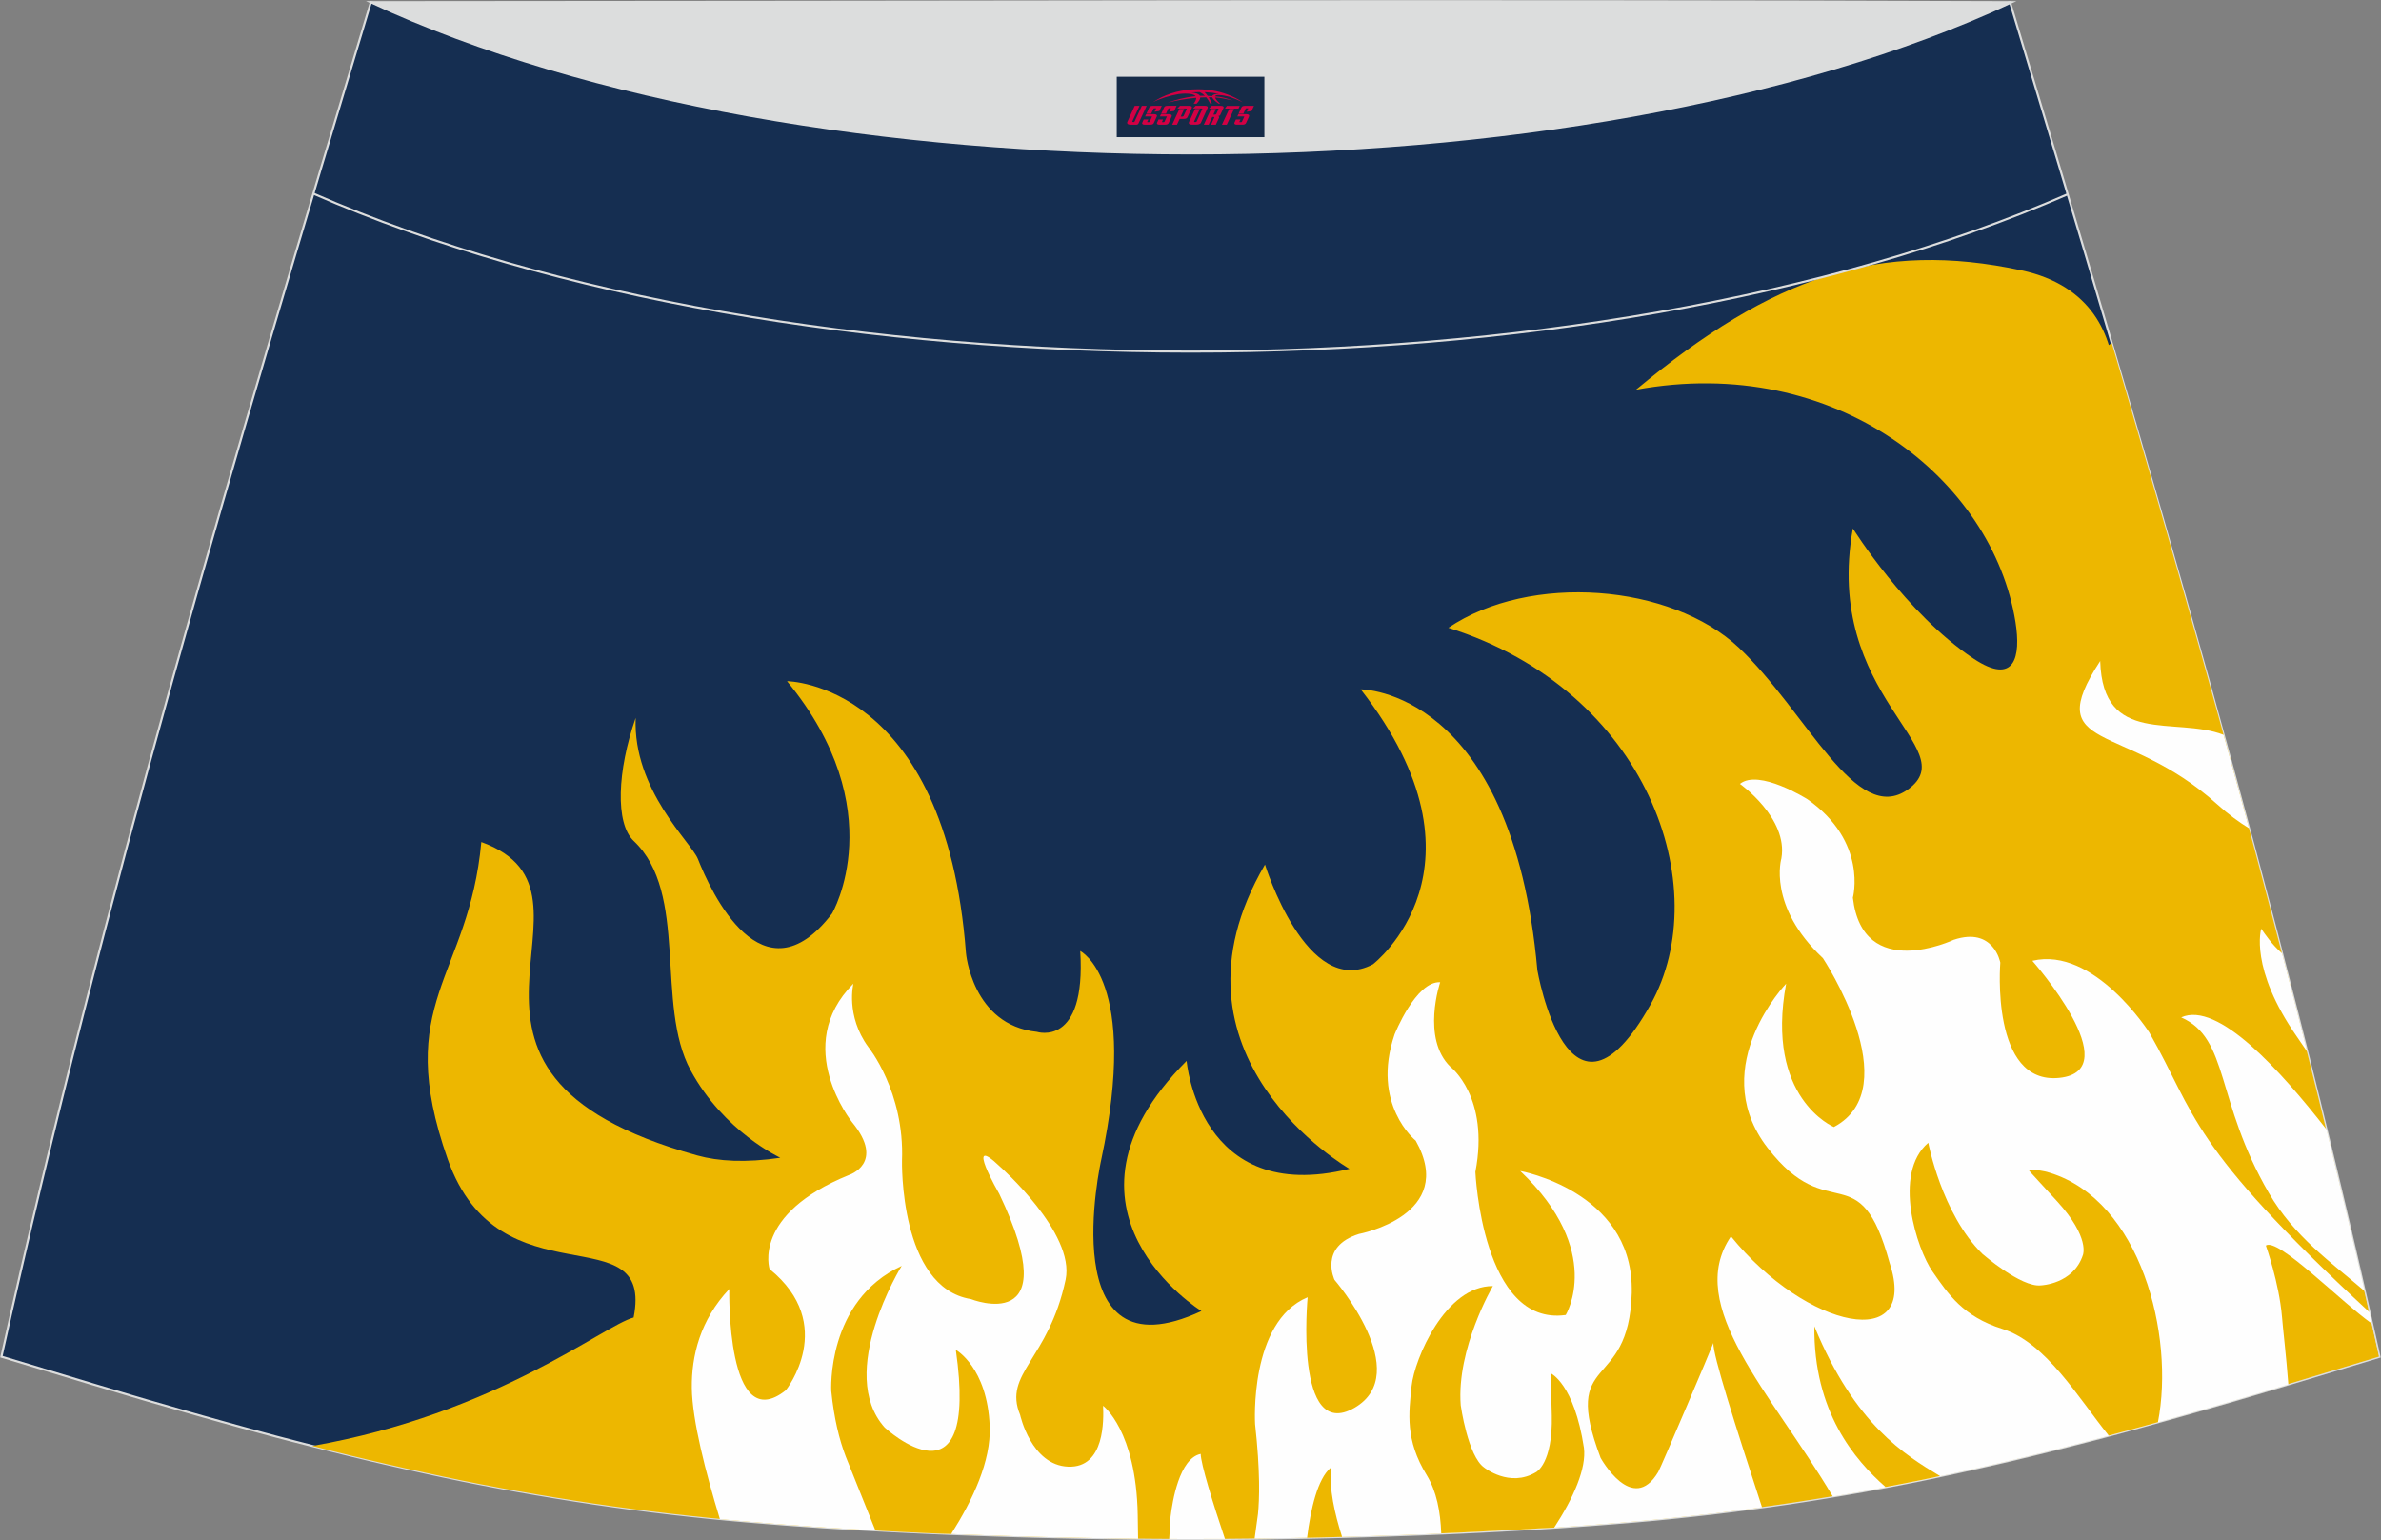 <?xml version="1.0" encoding="utf-8"?>
<!-- Generator: Adobe Illustrator 24.0.0, SVG Export Plug-In . SVG Version: 6.00 Build 0)  -->
<svg xmlns="http://www.w3.org/2000/svg" xmlns:xlink="http://www.w3.org/1999/xlink" version="1.1" id="图层_1" x="0px" y="0px" width="387.08px" height="250.4px" viewBox="0 0 387.08 250.4" enable-background="new 0 0 387.08 250.4" xml:space="preserve">
<rect x="0" y="0" width="387.08" height="250.4" fill="#808080" stroke="none"/>
<g>
	<path fill="#152E51" stroke="#DCDDDD" stroke-width="0.341" stroke-miterlimit="22.926" d="M193.52,250.2L193.52,250.2   l-3.16-0.01l-3.16-0.02l-3.16-0.03l-3.16-0.05l-3.16-0.05l-3.16-0.06l-3.16-0.07l-3.16-0.08l-3.16-0.09l-3.16-0.1l-3.16-0.11   l-3.11-0.11l-3.11-0.13l-3.11-0.14l-3.11-0.15l-3.11-0.16l-3.11-0.17l-3.11-0.18l-3.11-0.19l-3.11-0.22l-3.14-0.23l-3.14-0.25   l-3.13-0.26l-3.13-0.28l-3.13-0.31l-3.13-0.33l-3.13-0.35l-3.13-0.38l-3.11-0.4l-3.07-0.42l-3.06-0.44l-3.06-0.47l-3.06-0.49   l-3.05-0.51l-3.05-0.53l-3.05-0.56l-3.05-0.58l-3.03-0.6l-3.02-0.63l-3.02-0.65l-3.02-0.67l-3.01-0.68l-3.01-0.7l-3-0.72l-3-0.74   l-3.01-0.76l-3.01-0.77l-3-0.78l-3-0.81l-3-0.82l-2.99-0.83l-2.99-0.84l-2.99-0.85l-2.99-0.86l-2.99-0.86l-2.98-0.88l-2.98-0.89   l-2.98-0.89l-2.98-0.9l-2.98-0.9l-2.98-0.9l-2.98-0.9l-2.98-0.9C16.76,146.1,38.02,74.26,60.29,0.36   c106.77,29.51,159.71,29.51,266.48,0c22.26,73.91,43.53,145.74,60.07,220.22l-2.98,0.9l-2.98,0.9l-2.98,0.9l-2.98,0.9l-2.98,0.9   l-2.98,0.89l-2.98,0.89l-2.98,0.88l-2.99,0.86l-2.99,0.86l-2.99,0.85l-2.99,0.84l-2.99,0.83l-3,0.82l-3,0.81l-3,0.78l-3.01,0.77   l-3.01,0.76l-3,0.74l-3,0.72l-3.01,0.7l-3.01,0.68l-3.02,0.67l-3.02,0.65l-3.02,0.63l-3.03,0.6l-3.03,0.58l-3.05,0.56l-3.05,0.53   l-3.06,0.51l-3.06,0.49l-3.06,0.47l-3.06,0.44l-3.07,0.42l-3.11,0.4l-3.11,0.38l-3.13,0.35l-3.13,0.33l-3.13,0.31l-3.13,0.28   l-3.14,0.26l-3.14,0.25l-3.14,0.23l-3.11,0.22l-3.11,0.19l-3.11,0.18l-3.11,0.17l-3.11,0.16l-3.11,0.15l-3.11,0.14l-3.11,0.13   l-3.11,0.11l-3.16,0.11l-3.16,0.1l-3.16,0.09l-3.16,0.08l-3.16,0.07l-3.16,0.06l-3.16,0.05l-3.16,0.05l-3.16,0.03l-3.16,0.02   L193.52,250.2L193.52,250.2L193.52,250.2z"/>
	<g>
		<path fill="#EDB700" d="M343.31,55.76c-6.25,4.08-3.99,14.71-2.72,17.63c1.47,3.36,11.01-24.51-11.96-29.44    c-22.98-4.93-40.32,0.83-62.67,19.41c32.52-5.97,58.02,14.63,61.7,37.79c0.88,5.56-0.05,10.43-6.84,5.91    c-10.98-7.31-19.6-21.15-19.6-21.15c-4.91,27.45,18.29,35.7,8.97,42.42c-8.47,6.1-16.49-12.65-27.51-23.04    c-11.01-10.38-33.93-12.2-47.22-3.23c32.39,10.2,43.52,42.24,32.87,61.25c-13.33,23.79-18.4-5.57-18.4-5.57    c-4.09-45.83-28.72-45.67-28.72-45.67c22.57,28.95,1.99,44.69,1.99,44.69c-10.79,5.75-17.55-16.21-17.55-16.21    c-18.23,31.14,13.73,49.47,13.73,49.47c-24.51,6.08-26.47-17.55-26.47-17.55c-24.19,24.22,2.41,40.67,2.41,40.67    c-24.32,11.35-16.3-24.55-16.3-24.55c6.26-29.26-3.4-33.98-3.4-33.98c0.97,15.75-7.04,13.14-7.04,13.14    c-10.55-1.11-11.54-12.82-11.54-12.82c-3.32-44.04-29.09-44.19-29.09-44.19c17.21,20.9,7.32,37.77,7.32,37.77    c-11.3,14.78-19.72-3.56-21.81-8.87c-1.06-2.67-10.58-11.2-10.12-22.93c-2.99,8.59-3.35,17.14-0.32,20    c9,8.49,3.48,26.61,9.26,37.3c5.4,9.99,14.57,14.19,14.57,14.21c-5.58,0.83-10.04,0.59-13.51-0.38    c-49.5-13.74-11.73-42.51-35.09-50.95c-2.03,22.21-14.51,25.91-5.46,51.58c8.4,23.78,33.59,8.64,30.22,25.72    c-4.96,1.33-22.39,15.66-52.23,20.88l0.2,0.06l3.01,0.76l3,0.74l3,0.72l3.01,0.7l3.01,0.68l3.02,0.67l3.02,0.65l3.02,0.63    l3.03,0.6l3.05,0.58l3.05,0.56l3.05,0.53l3.05,0.51l3.06,0.49l3.06,0.47l3.06,0.44l3.07,0.42l3.11,0.4l3.13,0.38l3.13,0.35    l3.13,0.33l3.13,0.31l3.13,0.28l3.13,0.26l3.14,0.25l3.14,0.23l3.11,0.22l3.11,0.19l3.11,0.18l3.11,0.17l3.11,0.16l3.11,0.15    l3.11,0.14l3.11,0.13l3.11,0.11l3.16,0.11l3.16,0.1l3.16,0.09l3.16,0.08l3.16,0.07l3.16,0.06l3.16,0.05l3.16,0.05l3.16,0.03    l3.16,0.02l3.16,0.01l0,0l0,0l3.16-0.01l3.16-0.02l3.16-0.03l3.16-0.05l3.16-0.05l3.16-0.06l3.16-0.07l3.16-0.08l3.16-0.09    l3.16-0.1l3.16-0.11l3.11-0.11l3.11-0.13l3.11-0.14l3.11-0.15l3.11-0.16l3.11-0.17l3.11-0.18l3.11-0.19l3.11-0.22l3.14-0.23    l3.14-0.25l3.14-0.26l3.13-0.28l3.13-0.31l3.13-0.33l3.13-0.35l3.11-0.38l3.11-0.4l3.07-0.42l3.06-0.44l3.06-0.47l3.06-0.49    l3.06-0.51l3.05-0.53l3.05-0.56l3.03-0.58l3.03-0.6l3.02-0.63l3.02-0.65l3.02-0.67l3.01-0.68l3.01-0.7l3-0.72l3-0.74l3.01-0.76    l3.01-0.77l3-0.78l3-0.81l3-0.82l2.99-0.83l2.99-0.84l2.99-0.85l2.99-0.86l2.99-0.86l2.98-0.88l2.98-0.89l2.98-0.89l2.98-0.9    l2.98-0.9l2.98-0.9l2.98-0.9l2.98-0.9C374.45,164.82,359.41,110.53,343.31,55.76z"/>
		<path fill="#FEFEFE" d="M384.43,209.91c-5.47-4.71-11.47-8.87-15.58-15.96c-8.72-15.01-6.42-25.09-14.25-28.55    c5.97-2.71,16.19,8.7,23.62,18.21C380.34,192.35,382.42,201.11,384.43,209.91L384.43,209.91z M375.09,170.99    c-1.34-5.34-2.71-10.68-4.09-16c-1.61-1.38-2.84-3.19-3.39-4.01c0,0-2,6.4,5.85,17.63C374.03,169.42,374.58,170.22,375.09,170.99    L375.09,170.99z M365.63,134.66c-1.61-0.99-3.34-2.24-5.15-3.88c-15.12-13.66-28.88-8.22-19.05-23.32    c0.4,13.91,12.17,8.95,20.06,12C362.89,124.54,364.27,129.59,365.63,134.66L365.63,134.66z M385.21,213.33    c-29.61-27.36-28.1-31.98-35.79-45.46c0,0-8.96-14.06-19.02-11.67c0,0,15.69,17.83,4.41,19.03s-9.62-18.73-9.62-18.73    s-1.06-5.9-7.59-3.71c0,0-14.79,6.99-16.38-6.85c0,0,2.48-9.07-7.38-16c0,0-7.9-5-10.98-2.5c0,0,7.88,5.56,6.74,12.11    c0,0-2.32,7.71,6.75,16.22c0,0,13.89,21.03,1.78,27.45c0,0-11.22-4.66-7.76-23.3c0,0-12.66,13.17-3.5,26.04    c0.15,0.22,0.31,0.43,0.48,0.64c10.06,13.07,14.95,0.76,19.85,18.74c4.84,14.58-13.45,10.87-25.8-4.34    c-7.68,11.28,6.59,25.46,16.57,42.31l1.81-0.31l3.05-0.53l3.05-0.56l3.03-0.58l3.03-0.6l3.02-0.63l3.02-0.65l3.02-0.67l3.01-0.68    l3.01-0.7l3-0.72l3-0.74l3.01-0.76l3.01-0.77l3-0.78l3-0.81l3-0.82l2.99-0.83l2.99-0.84l2.99-0.85l2.99-0.86l2.99-0.86l2.98-0.88    l2.98-0.89l2.98-0.89l0.09-0.02c-0.35-4.66-0.91-9.32-1.03-10.95c-0.47-5.6-2.63-11.64-2.63-11.64    c1.95-1.34,12.04,9.01,17.23,12.7L385.21,213.33z"/>
		<path fill="#FEFEFE" d="M199.14,250.19c-1.93-5.73-3.94-12.26-3.94-13.82c-3.49,0.72-4.61,7.76-4.9,10.2    c-0.02,0.18-0.11,1.72-0.22,3.63h0.28l3.16,0.01l0,0l0,0l3.16-0.01H199.14L199.14,250.19z M185.02,250.17l-0.06-3.92    c-0.25-13.7-5.63-17.71-5.63-17.71c0.09,2.17,0.34,10.14-5.68,9.9c-6.02-0.24-7.81-8.43-7.81-8.43c-2.8-6.72,4.65-8.96,7.4-21.98    c1.59-7.56-10.68-18.38-10.68-18.38c-5.98-5.74-0.1,4.46-0.1,4.46c11.12,23.35-4.61,17.09-4.61,17.09    c-11.68-1.89-11.21-22.51-11.21-22.51c0.43-11.24-5.48-18.48-5.48-18.48c-3.73-5.11-2.42-10.3-2.42-10.3    c-10.14,10.15-0.22,22.52-0.22,22.52c5.5,6.68-0.51,8.6-0.51,8.6c-15.79,6.41-12.9,15.28-12.9,15.28    c11.14,9.05,2.65,19.7,2.65,19.7c-9.73,7.77-9.2-16.45-9.2-16.45c-4.76,5.05-6.15,10.89-6.09,16.09    c0.07,5.32,2.26,13.75,4.56,21.31l1.13,0.11l3.13,0.28l3.13,0.26l3.14,0.25l3.14,0.23l3.11,0.22l3.11,0.19l3.11,0.18l3.11,0.17    l3.11,0.16l3.11,0.15l3.11,0.14l3.11,0.13l3.11,0.11l3.16,0.11l3.16,0.1l3.16,0.09l3.16,0.08l3.16,0.07l3.16,0.06l3.16,0.05    l3.16,0.05L185.02,250.17L185.02,250.17z M286.45,245.04l-1.95,0.27l-3.11,0.4l-3.11,0.38l-3.13,0.35l-3.13,0.33l-3.13,0.31    l-3.13,0.28l-3.14,0.26l-3.14,0.25l-3.14,0.23l-3.11,0.22l-3.11,0.19l-3.11,0.18l-3.11,0.17l-3.11,0.16l-3.11,0.15l-3.11,0.14    l-3.11,0.13l-3.11,0.11l-3.16,0.11l-3.16,0.1l-3.16,0.09l-3.16,0.08l-3.16,0.07l-3.16,0.06l-3.16,0.05l-2.27,0.03    c0.31-2.23,0.52-3.81,0.55-4.01c0.23-2.31,0.39-6.84-0.47-14.61c0,0-1.01-16.64,8.54-20.62c0,0-2.23,23.64,7.6,17.98    c9.82-5.66-3.23-20.81-3.23-20.81s-2.61-5.39,3.97-7.46c0,0,16.07-3.03,9.23-15.17c0,0-7.33-5.89-3.43-17.29    c0,0,3.46-8.68,7.41-8.47c0,0-3.1,9.12,1.66,13.75c0,0,6.41,4.88,4.06,17.09c0,0,1.11,25.18,14.69,23.26c0,0,6.34-10.35-7.4-23.41    c0,0,17.98,3.23,18.13,19.02c0,0.26,0,0.52,0,0.8c-0.47,16.49-11.65,9.4-5.06,26.82c0,0,5.17,9.38,9.37,2.28    c0.42-0.72,8.57-19.89,8.96-20.96C278.45,220.25,282.1,231.72,286.45,245.04z"/>
		<path fill="#EDB700" d="M154.64,249.38c3.48-5.5,6.49-11.81,6.26-17.52c-0.39-9.59-5.51-12.41-5.51-12.41    c3.85,26.92-11.56,12.63-11.56,12.63c-7.98-8.91,2.76-26.28,2.76-26.28c-12.3,5.69-11.45,20.35-11.45,20.35    c0.45,4.46,1.31,7.93,2.36,10.66c0.13,0.32,2.55,6.34,4.82,12.01l0.82,0.05l3.11,0.16l3.11,0.15l3.11,0.14L154.64,249.38z"/>
		<path fill="#EDB700" d="M252.66,248.35c3.15-4.83,5.26-9.64,4.84-12.97c-1.6-10.47-5.41-12.12-5.41-12.12l0.18,6.84    c0.18,7.89-2.57,9.24-2.57,9.24c-4.3,2.57-8.41-0.75-8.41-0.75c-2.67-1.85-3.82-10.12-3.82-10.12    c-0.72-9.26,5.23-19.39,5.23-19.39c-7.74-0.06-12.76,11.88-13.22,16.25c-0.45,4.38-1.08,8.74,2.46,14.49    c1.61,2.64,2.23,5.93,2.36,9.47l0.23-0.01l3.11-0.14l3.11-0.15l3.11-0.16l3.11-0.17l3.11-0.18L252.66,248.35z"/>
		<path fill="#EDB700" d="M218.18,249.86c-1.25-3.91-2.08-7.8-1.84-11.26c-2.14,1.82-3.26,6.67-3.85,11.4h0.01l3.16-0.07    L218.18,249.86z"/>
		<path fill="#EDB700" d="M350.82,231.2c2.75-14.13-2.8-36.03-17.62-40.55c-2.24-0.68-3.34-0.33-3.34-0.33l4.63,5.05    c5.31,5.84,4.13,8.66,4.13,8.66c-1.56,4.75-6.84,4.94-6.84,4.94c-3.23,0.35-9.51-5.13-9.51-5.13c-6.62-6.51-8.79-18.06-8.79-18.06    c-5.88,5.04-1.83,17.33,0.69,20.94c2.52,3.61,4.92,7.31,11.37,9.33c7.07,2.22,12.28,11.14,17.28,17.34l2.27-0.61l3-0.82    L350.82,231.2z"/>
		<path fill="#EDB700" d="M315.39,239.97c-5.73-3.46-13.83-8.33-20.43-24.35c-0.15,13.9,6.59,21.75,11.57,26.12l2.38-0.45l3.03-0.6    l3.02-0.63L315.39,239.97z"/>
	</g>
	<path fill="none" stroke="#DCDDDD" stroke-width="0.341" stroke-miterlimit="22.926" d="M336.13,31.59   c-78.2,34.13-207.1,34.1-285.19-0.11"/>
	<path fill="#DCDDDD" stroke="#DCDDDD" stroke-width="0.341" stroke-miterlimit="22.926" d="M327.05,0.36   c-70.39,32.77-196.37,32.77-266.78,0C149.22,0.33,238.11,0.02,327.05,0.36z"/>
	
</g>
<g id="tag_logo">
	<rect y="12.48" fill="#162B48" width="24" height="9.818" x="181.55"/>
	<g>
		<path fill="#D30044" d="M197.51,15.67l0.005-0.011c0.131-0.311,1.085-0.262,2.351,0.071c0.715,0.24,1.44,0.54,2.193,0.9    c-0.218-0.147-0.447-0.289-0.682-0.42l0.011,0.005l-0.011-0.005c-1.478-0.845-3.218-1.418-5.1-1.62    c-1.282-0.115-1.658-0.082-2.411-0.055c-2.449,0.142-4.68,0.905-6.458,2.095c1.26-0.638,2.722-1.075,4.195-1.336    c1.467-0.18,2.476-0.033,2.771,0.344c-1.691,0.175-3.469,0.633-4.555,1.075c1.156-0.338,2.967-0.665,4.647-0.813    c0.016,0.251-0.115,0.567-0.415,0.96h0.475c0.376-0.382,0.584-0.725,0.595-1.004c0.333-0.022,0.66-0.033,0.971-0.033    C196.34,16.11,196.55,16.46,196.75,16.85h0.262c-0.125-0.344-0.295-0.687-0.518-1.036c0.207,0,0.393,0.005,0.567,0.011    c0.104,0.267,0.496,0.66,1.058,1.025h0.245c-0.442-0.365-0.753-0.753-0.835-1.004c1.047,0.065,1.696,0.224,2.885,0.513    C199.33,15.93,198.59,15.76,197.51,15.67z M195.07,15.58c-0.164-0.295-0.655-0.485-1.402-0.551    c0.464-0.033,0.922-0.055,1.364-0.055c0.311,0.147,0.589,0.344,0.84,0.589C195.61,15.56,195.34,15.57,195.07,15.58z M197.05,15.63c-0.224-0.016-0.458-0.027-0.715-0.044c-0.147-0.202-0.311-0.398-0.502-0.6c0.082,0,0.164,0.005,0.24,0.011    c0.72,0.033,1.429,0.125,2.138,0.273C197.54,15.23,197.16,15.39,197.05,15.63z"/>
		<path fill="#D30044" d="M184.47,17.21L183.3,19.76C183.12,20.13,183.39,20.27,183.87,20.27l0.873,0.005    c0.115,0,0.251-0.049,0.327-0.175l1.342-2.891H185.63L184.41,19.84H184.24c-0.147,0-0.185-0.033-0.147-0.125l1.156-2.504H184.47L184.47,17.21z M186.33,18.56h1.271c0.36,0,0.584,0.125,0.442,0.425L187.57,20.02C187.47,20.24,187.2,20.27,186.97,20.27H186.05c-0.267,0-0.442-0.136-0.349-0.333l0.235-0.513h0.742L186.5,19.8C186.48,19.85,186.52,19.86,186.58,19.86h0.18    c0.082,0,0.125-0.016,0.147-0.071l0.376-0.813c0.011-0.022,0.011-0.044-0.055-0.044H186.16L186.33,18.56L186.33,18.56z M187.15,18.49h-0.78l0.475-1.025c0.098-0.218,0.338-0.256,0.578-0.256H188.87L188.48,18.05L187.7,18.17l0.262-0.562H187.67c-0.082,0-0.12,0.016-0.147,0.071L187.15,18.49L187.15,18.49z M188.74,18.56L188.57,18.93h1.069c0.06,0,0.06,0.016,0.049,0.044    L189.31,19.79C189.29,19.84,189.25,19.86,189.17,19.86H188.99c-0.055,0-0.104-0.011-0.082-0.06l0.175-0.376H188.34L188.11,19.94C188.01,20.13,188.19,20.27,188.46,20.27h0.916c0.24,0,0.502-0.033,0.605-0.251l0.475-1.031c0.142-0.3-0.082-0.425-0.442-0.425H188.74L188.74,18.56z M189.55,18.49l0.371-0.818c0.022-0.055,0.06-0.071,0.147-0.071h0.295L190.1,18.16l0.791-0.115l0.387-0.845H189.83c-0.24,0-0.48,0.038-0.578,0.256L188.78,18.49L189.55,18.49L189.55,18.49z M191.95,18.95h0.278c0.087,0,0.153-0.022,0.202-0.115    l0.496-1.075c0.033-0.076-0.011-0.12-0.125-0.12H191.4l0.431-0.431h1.522c0.355,0,0.485,0.153,0.393,0.355l-0.676,1.445    c-0.06,0.125-0.175,0.333-0.644,0.327l-0.649-0.005L191.34,20.27H190.56l1.178-2.558h0.785L191.95,18.95L191.95,18.95z     M194.54,19.76c-0.022,0.049-0.06,0.076-0.142,0.076h-0.191c-0.082,0-0.109-0.027-0.082-0.076l0.944-2.051h-0.785l-0.987,2.138    c-0.125,0.273,0.115,0.415,0.453,0.415h0.72c0.327,0,0.649-0.071,0.769-0.322l1.085-2.384c0.093-0.202-0.06-0.355-0.415-0.355    h-1.533l-0.431,0.431h1.38c0.115,0,0.164,0.033,0.131,0.104L194.54,19.76L194.54,19.76z M197.26,18.63h0.278    c0.087,0,0.158-0.022,0.202-0.115l0.344-0.753c0.033-0.076-0.011-0.12-0.125-0.12h-1.402l0.425-0.431h1.527    c0.355,0,0.485,0.153,0.393,0.355l-0.529,1.124c-0.044,0.093-0.147,0.18-0.393,0.18c0.224,0.011,0.256,0.158,0.175,0.327    l-0.496,1.075h-0.785l0.54-1.167c0.022-0.055-0.005-0.087-0.104-0.087h-0.235L196.49,20.27h-0.785l1.178-2.558h0.785L197.26,18.63L197.26,18.63z M199.83,17.72L198.65,20.27h0.785l1.184-2.558H199.83L199.83,17.72z M201.34,17.65l0.202-0.431h-2.1l-0.295,0.431    H201.34L201.34,17.65z M201.32,18.56h1.271c0.36,0,0.584,0.125,0.442,0.425l-0.475,1.031c-0.104,0.218-0.371,0.251-0.605,0.251    h-0.916c-0.267,0-0.442-0.136-0.349-0.333l0.235-0.513h0.742L201.49,19.8c-0.022,0.049,0.022,0.06,0.082,0.06h0.18    c0.082,0,0.125-0.016,0.147-0.071l0.376-0.813c0.011-0.022,0.011-0.044-0.049-0.044h-1.069L201.32,18.56L201.32,18.56z     M202.13,18.49H201.35l0.475-1.025c0.098-0.218,0.338-0.256,0.578-0.256h1.451l-0.387,0.845l-0.791,0.115l0.262-0.562h-0.295    c-0.082,0-0.12,0.016-0.147,0.071L202.13,18.49z"/>
	</g>
</g>
</svg>